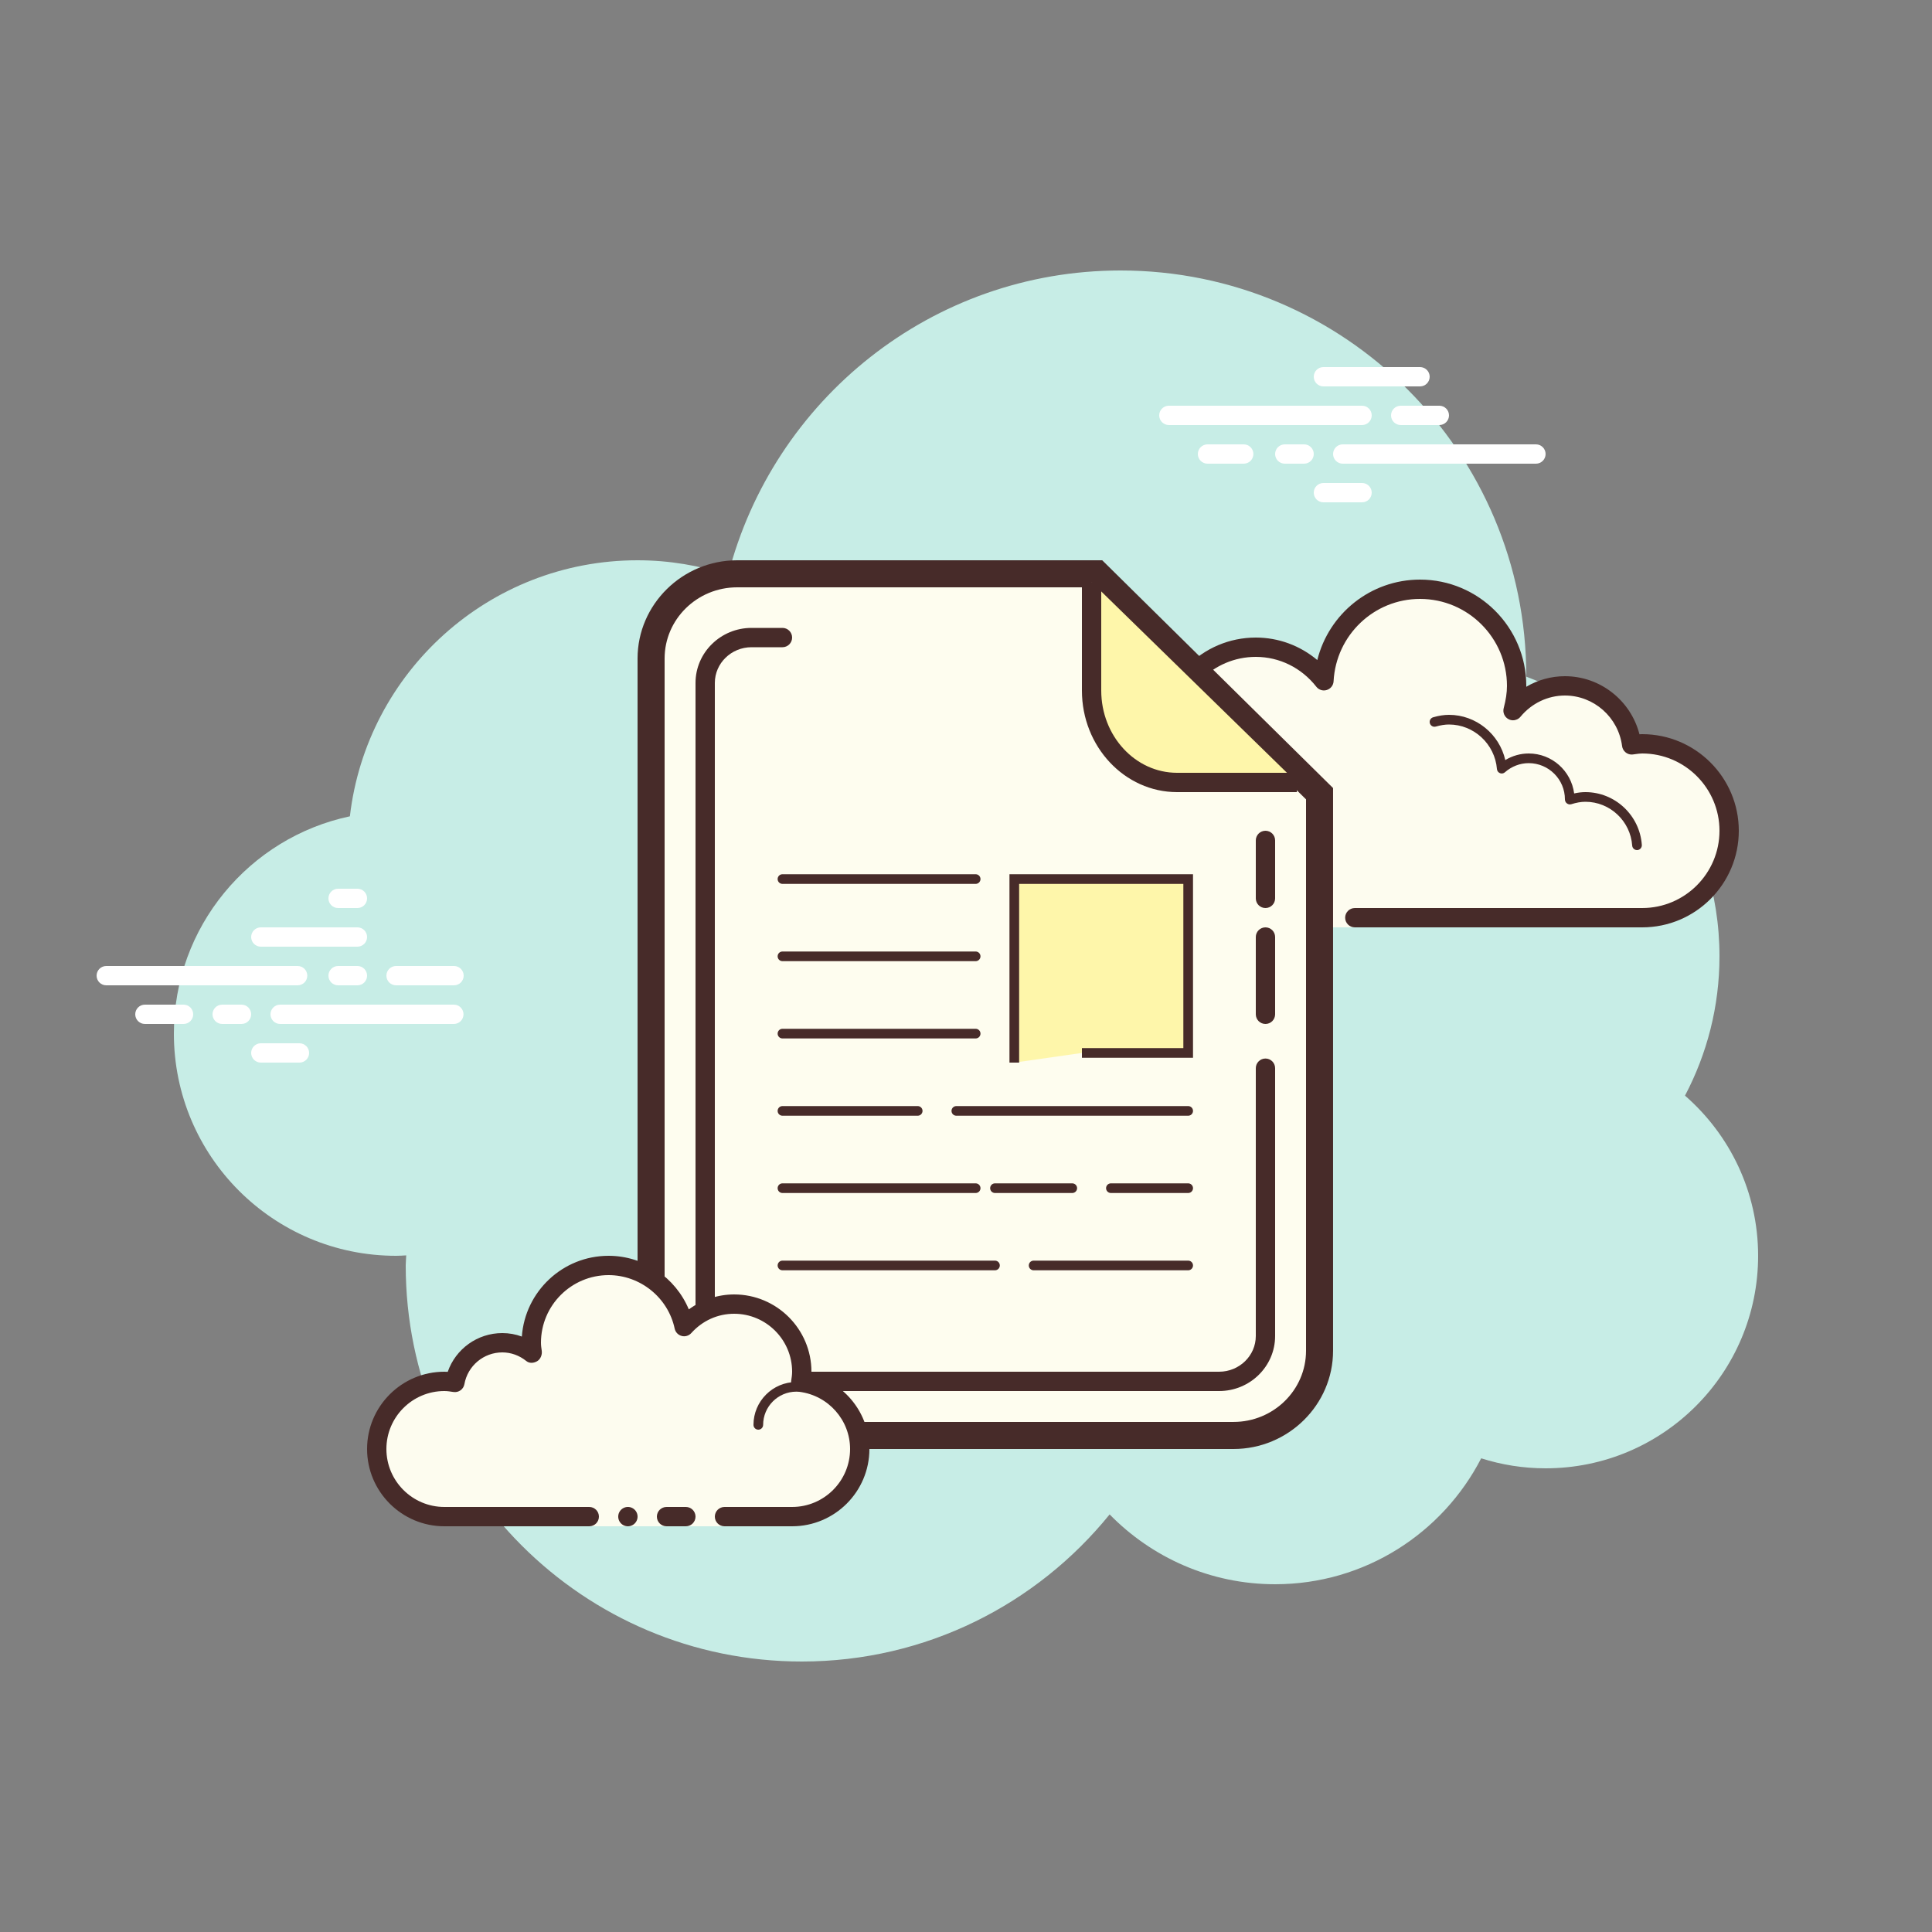 <svg xmlns="http://www.w3.org/2000/svg"  viewBox="0 0 100 100" width="100px" height="100px"><rect x="0" y="0" width="100" height="100" fill="#808080" stroke="none"/><path fill="#c7ede6" d="M87.215,56.71C88.35,54.555,89,52.105,89,49.5c0-6.621-4.159-12.257-10.001-14.478 C78.999,35.015,79,35.008,79,35c0-11.598-9.402-21-21-21c-9.784,0-17.981,6.701-20.313,15.757C36.211,29.272,34.638,29,33,29 c-7.692,0-14.023,5.793-14.89,13.252C12.906,43.353,9,47.969,9,53.5C9,59.851,14.149,65,20.5,65c0.177,0,0.352-0.012,0.526-0.022 C21.022,65.153,21,65.324,21,65.5C21,76.822,30.178,86,41.5,86c6.437,0,12.175-2.972,15.934-7.614C59.612,80.611,62.64,82,66,82 c4.65,0,8.674-2.65,10.666-6.518C77.718,75.817,78.837,76,80,76c6.075,0,11-4.925,11-11C91,61.689,89.53,58.727,87.215,56.71z"/><path fill="#fdfcef" d="M67.125,47.5c0,0-3.64,0-6.125,0s-4.5-2.015-4.5-4.5c0-2.333,1.782-4.229,4.055-4.455 C60.533,38.364,60.5,38.187,60.5,38c0-2.485,2.015-4.5,4.5-4.5c1.438,0,2.703,0.686,3.527,1.736C68.667,32.6,70.829,30.5,73.5,30.5 c2.761,0,5,2.239,5,5c0,0.446-0.077,0.87-0.187,1.282c0.642-0.777,1.6-1.282,2.687-1.282c1.781,0,3.234,1.335,3.455,3.055 C84.636,38.533,84.813,38.5,85,38.5c2.485,0,4.5,2.015,4.5,4.5s-2.015,4.5-4.5,4.5s-9.5,0-9.5,0h-5.375V48h-3V47.5z"/><path fill="#472b29" d="M73.5,30c3.033,0,5.5,2.467,5.5,5.5c0,0.016,0,0.031,0,0.047C79.602,35.192,80.29,35,81,35 c1.831,0,3.411,1.261,3.858,3.005C84.905,38.002,84.952,38,85,38c2.757,0,5,2.243,5,5s-2.243,5-5,5H70.125 c-0.276,0-0.5-0.224-0.5-0.5s0.224-0.5,0.5-0.5H85c2.206,0,4-1.794,4-4s-1.794-4-4-4c-0.117,0-0.23,0.017-0.343,0.032l-0.141,0.019 c-0.021,0.003-0.041,0.004-0.062,0.004c-0.246,0-0.462-0.185-0.495-0.437C83.768,37.125,82.496,36,81,36 c-0.885,0-1.723,0.401-2.301,1.1c-0.098,0.118-0.241,0.182-0.386,0.182c-0.078,0-0.156-0.018-0.228-0.056 c-0.209-0.107-0.314-0.346-0.254-0.573C77.946,36.218,78,35.852,78,35.5c0-2.481-2.019-4.5-4.5-4.5 c-2.381,0-4.347,1.872-4.474,4.263c-0.011,0.208-0.15,0.387-0.349,0.45c-0.05,0.016-0.101,0.024-0.152,0.024 c-0.15,0-0.296-0.069-0.392-0.192C67.362,34.563,66.221,34,65,34c-2.206,0-4,1.794-4,4c0,0.117,0.017,0.23,0.032,0.343l0.019,0.141 c0.016,0.134-0.022,0.268-0.106,0.373c-0.084,0.105-0.207,0.172-0.34,0.185C58.549,39.247,57,40.949,57,43c0,2.206,1.794,4,4,4 h6.125c0.276,0,0.5,0.224,0.5,0.5s-0.224,0.5-0.5,0.5H61c-2.757,0-5-2.243-5-5c0-2.397,1.689-4.413,4.003-4.877 C60.001,38.082,60,38.041,60,38c0-2.757,2.243-5,5-5c1.176,0,2.293,0.416,3.183,1.164C68.781,31.76,70.945,30,73.5,30L73.5,30z"/><path fill="#472b29" d="M75 37c1.403 0 2.609.999 2.913 2.341C78.28 39.119 78.699 39 79.125 39c1.202 0 2.198.897 2.353 2.068C81.681 41.022 81.874 41 82.063 41c1.529 0 2.811 1.2 2.918 2.732C84.99 43.87 84.886 43.99 84.749 44c-.006 0-.012 0-.018 0-.13 0-.24-.101-.249-.232-.089-1.271-1.151-2.268-2.419-2.268-.229 0-.47.042-.738.127-.022.007-.045.01-.067.01-.055 0-.11-.02-.156-.054C81.038 41.537 81 41.455 81 41.375c0-1.034-.841-1.875-1.875-1.875-.447 0-.885.168-1.231.473-.047.041-.106.063-.165.063-.032 0-.063-.006-.093-.019-.088-.035-.148-.117-.155-.212C77.377 38.512 76.288 37.5 75 37.5c-.208 0-.425.034-.682.107-.023.007-.047.01-.07.01-.109 0-.207-.073-.239-.182-.038-.133.039-.271.172-.309C74.483 37.04 74.744 37 75 37L75 37zM61.117 38.5c1.326 0 2.508.897 2.874 2.182.038.133-.039.271-.172.309C63.795 40.997 63.772 41 63.75 41c-.109 0-.209-.072-.24-.182C63.205 39.748 62.221 39 61.117 39c-.117 0-.23.014-.342.029-.012.002-.023.003-.035.003-.121 0-.229-.092-.246-.217-.019-.137.077-.263.214-.281C60.842 38.516 60.978 38.5 61.117 38.5L61.117 38.5z"/><path fill="#fff" d="M15.405 51H5.5C5.224 51 5 50.776 5 50.5S5.224 50 5.5 50h9.905c.276 0 .5.224.5.5S15.682 51 15.405 51zM18.5 51h-1c-.276 0-.5-.224-.5-.5s.224-.5.5-.5h1c.276 0 .5.224.5.5S18.777 51 18.5 51zM23.491 53H14.5c-.276 0-.5-.224-.5-.5s.224-.5.5-.5h8.991c.276 0 .5.224.5.5S23.767 53 23.491 53zM12.5 53h-1c-.276 0-.5-.224-.5-.5s.224-.5.5-.5h1c.276 0 .5.224.5.5S12.777 53 12.5 53zM9.5 53h-2C7.224 53 7 52.776 7 52.5S7.224 52 7.5 52h2c.276 0 .5.224.5.5S9.777 53 9.5 53zM15.5 55h-2c-.276 0-.5-.224-.5-.5s.224-.5.5-.5h2c.276 0 .5.224.5.5S15.776 55 15.5 55zM18.5 46c-.177 0-.823 0-1 0-.276 0-.5.224-.5.5 0 .276.224.5.5.5.177 0 .823 0 1 0 .276 0 .5-.224.5-.5C19 46.224 18.776 46 18.5 46zM18.5 48c-.177 0-4.823 0-5 0-.276 0-.5.224-.5.5 0 .276.224.5.5.5.177 0 4.823 0 5 0 .276 0 .5-.224.5-.5C19 48.224 18.776 48 18.5 48zM23.5 50c-.177 0-2.823 0-3 0-.276 0-.5.224-.5.5 0 .276.224.5.5.5.177 0 2.823 0 3 0 .276 0 .5-.224.5-.5C24 50.224 23.776 50 23.5 50zM70.5 22h-10c-.276 0-.5-.224-.5-.5s.224-.5.5-.5h10c.276 0 .5.224.5.5S70.776 22 70.5 22zM74.5 22h-2c-.276 0-.5-.224-.5-.5s.224-.5.5-.5h2c.276 0 .5.224.5.5S74.776 22 74.5 22zM79.5 24h-10c-.276 0-.5-.224-.5-.5s.224-.5.5-.5h10c.276 0 .5.224.5.5S79.777 24 79.5 24zM67.5 24h-1c-.276 0-.5-.224-.5-.5s.224-.5.5-.5h1c.276 0 .5.224.5.5S67.776 24 67.5 24zM64.375 24H62.5c-.276 0-.5-.224-.5-.5s.224-.5.5-.5h1.875c.276 0 .5.224.5.5S64.651 24 64.375 24zM73.5 20h-5c-.276 0-.5-.224-.5-.5s.224-.5.5-.5h5c.276 0 .5.224.5.5S73.777 20 73.5 20zM70.5 26h-2c-.276 0-.5-.224-.5-.5s.224-.5.5-.5h2c.276 0 .5.224.5.5S70.776 26 70.5 26z"/><path fill="#fefdef" d="M38.153,74.3c-2.456,0-4.453-1.967-4.453-4.385v-35.83c0-2.418,1.998-4.385,4.453-4.385h18.61 L68.3,41.083l0,28.832c0,2.418-1.998,4.385-4.453,4.385H38.153z"/><path fill="#472b29" d="M56.477,30.4l4.155,4.099l6.968,6.876v28.54c0,2.032-1.684,3.684-3.753,3.684H38.153 c-2.07,0-3.753-1.653-3.753-3.684V34.084c0-2.032,1.684-3.684,3.753-3.684h0.748h1.672h5.373H56.477 M57.051,29H45.947h-5.373 h-1.672h-0.748C35.319,29,33,31.288,33,34.084v35.831C33,72.712,35.319,75,38.153,75h25.693c2.835,0,5.153-2.288,5.153-5.084 V40.79H69C64.353,36.205,61.698,33.585,57.051,29L57.051,29z"/><path fill="#fef6aa" d="M56.5,30.125v5.62c0,2.616,1.991,4.755,4.424,4.755h6.201"/><path fill="#472b29" d="M67.125 41h-6.201C58.209 41 56 38.643 56 35.744v-5.619h1v5.619C57 38.091 58.76 40 60.924 40h6.201V41zM63.1 72H38.917C37.308 72 36 70.715 36 69.136V35.348c0-1.57 1.301-2.848 2.9-2.848h1.6c.276 0 .5.224.5.5s-.224.5-.5.5h-1.6c-1.048 0-1.9.829-1.9 1.848v33.788C37 70.164 37.86 71 38.917 71H63.1c1.048 0 1.9-.829 1.9-1.848V55.289c0-.276.224-.5.5-.5s.5.224.5.5v13.863C66 70.723 64.699 72 63.1 72zM65.5 53c-.276 0-.5-.224-.5-.5v-4c0-.276.224-.5.5-.5s.5.224.5.5v4C66 52.776 65.776 53 65.5 53zM65.5 47c-.276 0-.5-.224-.5-.5v-3c0-.276.224-.5.5-.5s.5.224.5.5v3C66 46.776 65.776 47 65.5 47z"/><path fill="#472b29" d="M50.5 45.75h-10c-.138 0-.25-.112-.25-.25s.112-.25.25-.25h10c.138 0 .25.112.25.25S50.638 45.75 50.5 45.75zM50.5 49.75h-10c-.138 0-.25-.112-.25-.25s.112-.25.25-.25h10c.138 0 .25.112.25.25S50.638 49.75 50.5 49.75zM50.5 53.75h-10c-.138 0-.25-.112-.25-.25s.112-.25.25-.25h10c.138 0 .25.112.25.25S50.638 53.75 50.5 53.75zM47.5 57.75h-7c-.138 0-.25-.112-.25-.25s.112-.25.25-.25h7c.138 0 .25.112.25.25S47.638 57.75 47.5 57.75zM50.5 61.75h-10c-.138 0-.25-.112-.25-.25s.112-.25.25-.25h10c.138 0 .25.112.25.25S50.638 61.75 50.5 61.75zM51.5 65.75h-11c-.138 0-.25-.112-.25-.25s.112-.25.25-.25h11c.138 0 .25.112.25.25S51.638 65.75 51.5 65.75zM61.5 65.75h-8c-.138 0-.25-.112-.25-.25s.112-.25.25-.25h8c.138 0 .25.112.25.25S61.638 65.75 61.5 65.75zM61.5 57.75h-12c-.138 0-.25-.112-.25-.25s.112-.25.25-.25h12c.138 0 .25.112.25.25S61.638 57.75 61.5 57.75zM61.5 61.75h-4c-.138 0-.25-.112-.25-.25s.112-.25.25-.25h4c.138 0 .25.112.25.25S61.638 61.75 61.5 61.75zM55.5 61.75h-4c-.138 0-.25-.112-.25-.25s.112-.25.25-.25h4c.138 0 .25.112.25.25S55.638 61.75 55.5 61.75z"/><path fill="#fef6aa" d="M52.5 55L52.5 45.5 61.5 45.5 61.5 54.5 56 54.5"/><path fill="#472b29" d="M52.75 55L52.25 55 52.25 45.25 61.75 45.25 61.75 54.75 56 54.75 56 54.25 61.25 54.25 61.25 45.75 52.75 45.75z"/><path fill="#fdfcef" d="M37.5,78.5c0,0,1.567,0,3.5,0s3.5-1.567,3.5-3.5c0-1.781-1.335-3.234-3.055-3.455 C41.473,71.366,41.5,71.187,41.5,71c0-1.933-1.567-3.5-3.5-3.5c-1.032,0-1.95,0.455-2.59,1.165 c-0.384-1.808-1.987-3.165-3.91-3.165c-2.209,0-4,1.791-4,4c0,0.191,0.03,0.374,0.056,0.558C27.128,69.714,26.592,69.5,26,69.5 c-1.228,0-2.245,0.887-2.455,2.055C23.366,71.527,23.187,71.5,23,71.5c-1.933,0-3.5,1.567-3.5,3.5s1.567,3.5,3.5,3.5s7.5,0,7.5,0 V79h7V78.5z"/><path fill="#472b29" d="M39.25,74C39.112,74,39,73.888,39,73.75c0-1.223,0.995-2.218,2.218-2.218 c0.034,0.009,0.737-0.001,1.244,0.136c0.133,0.036,0.212,0.173,0.176,0.306c-0.036,0.134-0.173,0.213-0.306,0.176 c-0.444-0.12-1.1-0.12-1.113-0.118c-0.948,0-1.719,0.771-1.719,1.718C39.5,73.888,39.388,74,39.25,74z"/><g><path fill="#472b29" d="M32.5 78A0.5 0.5 0 1 0 32.5 79A0.5 0.5 0 1 0 32.5 78Z"/></g><g><path fill="#472b29" d="M41,79h-3.5c-0.276,0-0.5-0.224-0.5-0.5s0.224-0.5,0.5-0.5H41c1.654,0,3-1.346,3-3 c0-1.496-1.125-2.768-2.618-2.959c-0.134-0.018-0.255-0.088-0.336-0.196s-0.115-0.244-0.094-0.377C40.975,71.314,41,71.16,41,71 c0-1.654-1.346-3-3-3c-0.85,0-1.638,0.355-2.219,1c-0.125,0.139-0.321,0.198-0.5,0.148c-0.182-0.049-0.321-0.195-0.36-0.379 C34.58,67.165,33.141,66,31.5,66c-1.93,0-3.5,1.57-3.5,3.5c0,0.143,0.021,0.28,0.041,0.418c0.029,0.203-0.063,0.438-0.242,0.54 c-0.179,0.102-0.396,0.118-0.556-0.01C26.878,70.155,26.449,70,26,70c-0.966,0-1.792,0.691-1.963,1.644 c-0.048,0.267-0.296,0.446-0.569,0.405C23.314,72.025,23.16,72,23,72c-1.654,0-3,1.346-3,3s1.346,3,3,3h7.5 c0.276,0,0.5,0.224,0.5,0.5S30.776,79,30.5,79H23c-2.206,0-4-1.794-4-4s1.794-4,4-4c0.059,0,0.116,0.002,0.174,0.006 C23.588,69.82,24.711,69,26,69c0.349,0,0.689,0.061,1.011,0.18C27.176,66.847,29.126,65,31.5,65c1.831,0,3.466,1.127,4.153,2.774 C36.333,67.276,37.155,67,38,67c2.206,0,4,1.794,4,4c0,0.048-0.001,0.095-0.004,0.142C43.739,71.59,45,73.169,45,75 C45,77.206,43.206,79,41,79z"/></g><g><path fill="#472b29" d="M35.5,78c-0.159,0-0.841,0-1,0c-0.276,0-0.5,0.224-0.5,0.5c0,0.276,0.224,0.5,0.5,0.5 c0.159,0,0.841,0,1,0c0.276,0,0.5-0.224,0.5-0.5C36,78.224,35.776,78,35.5,78z"/></g></svg>